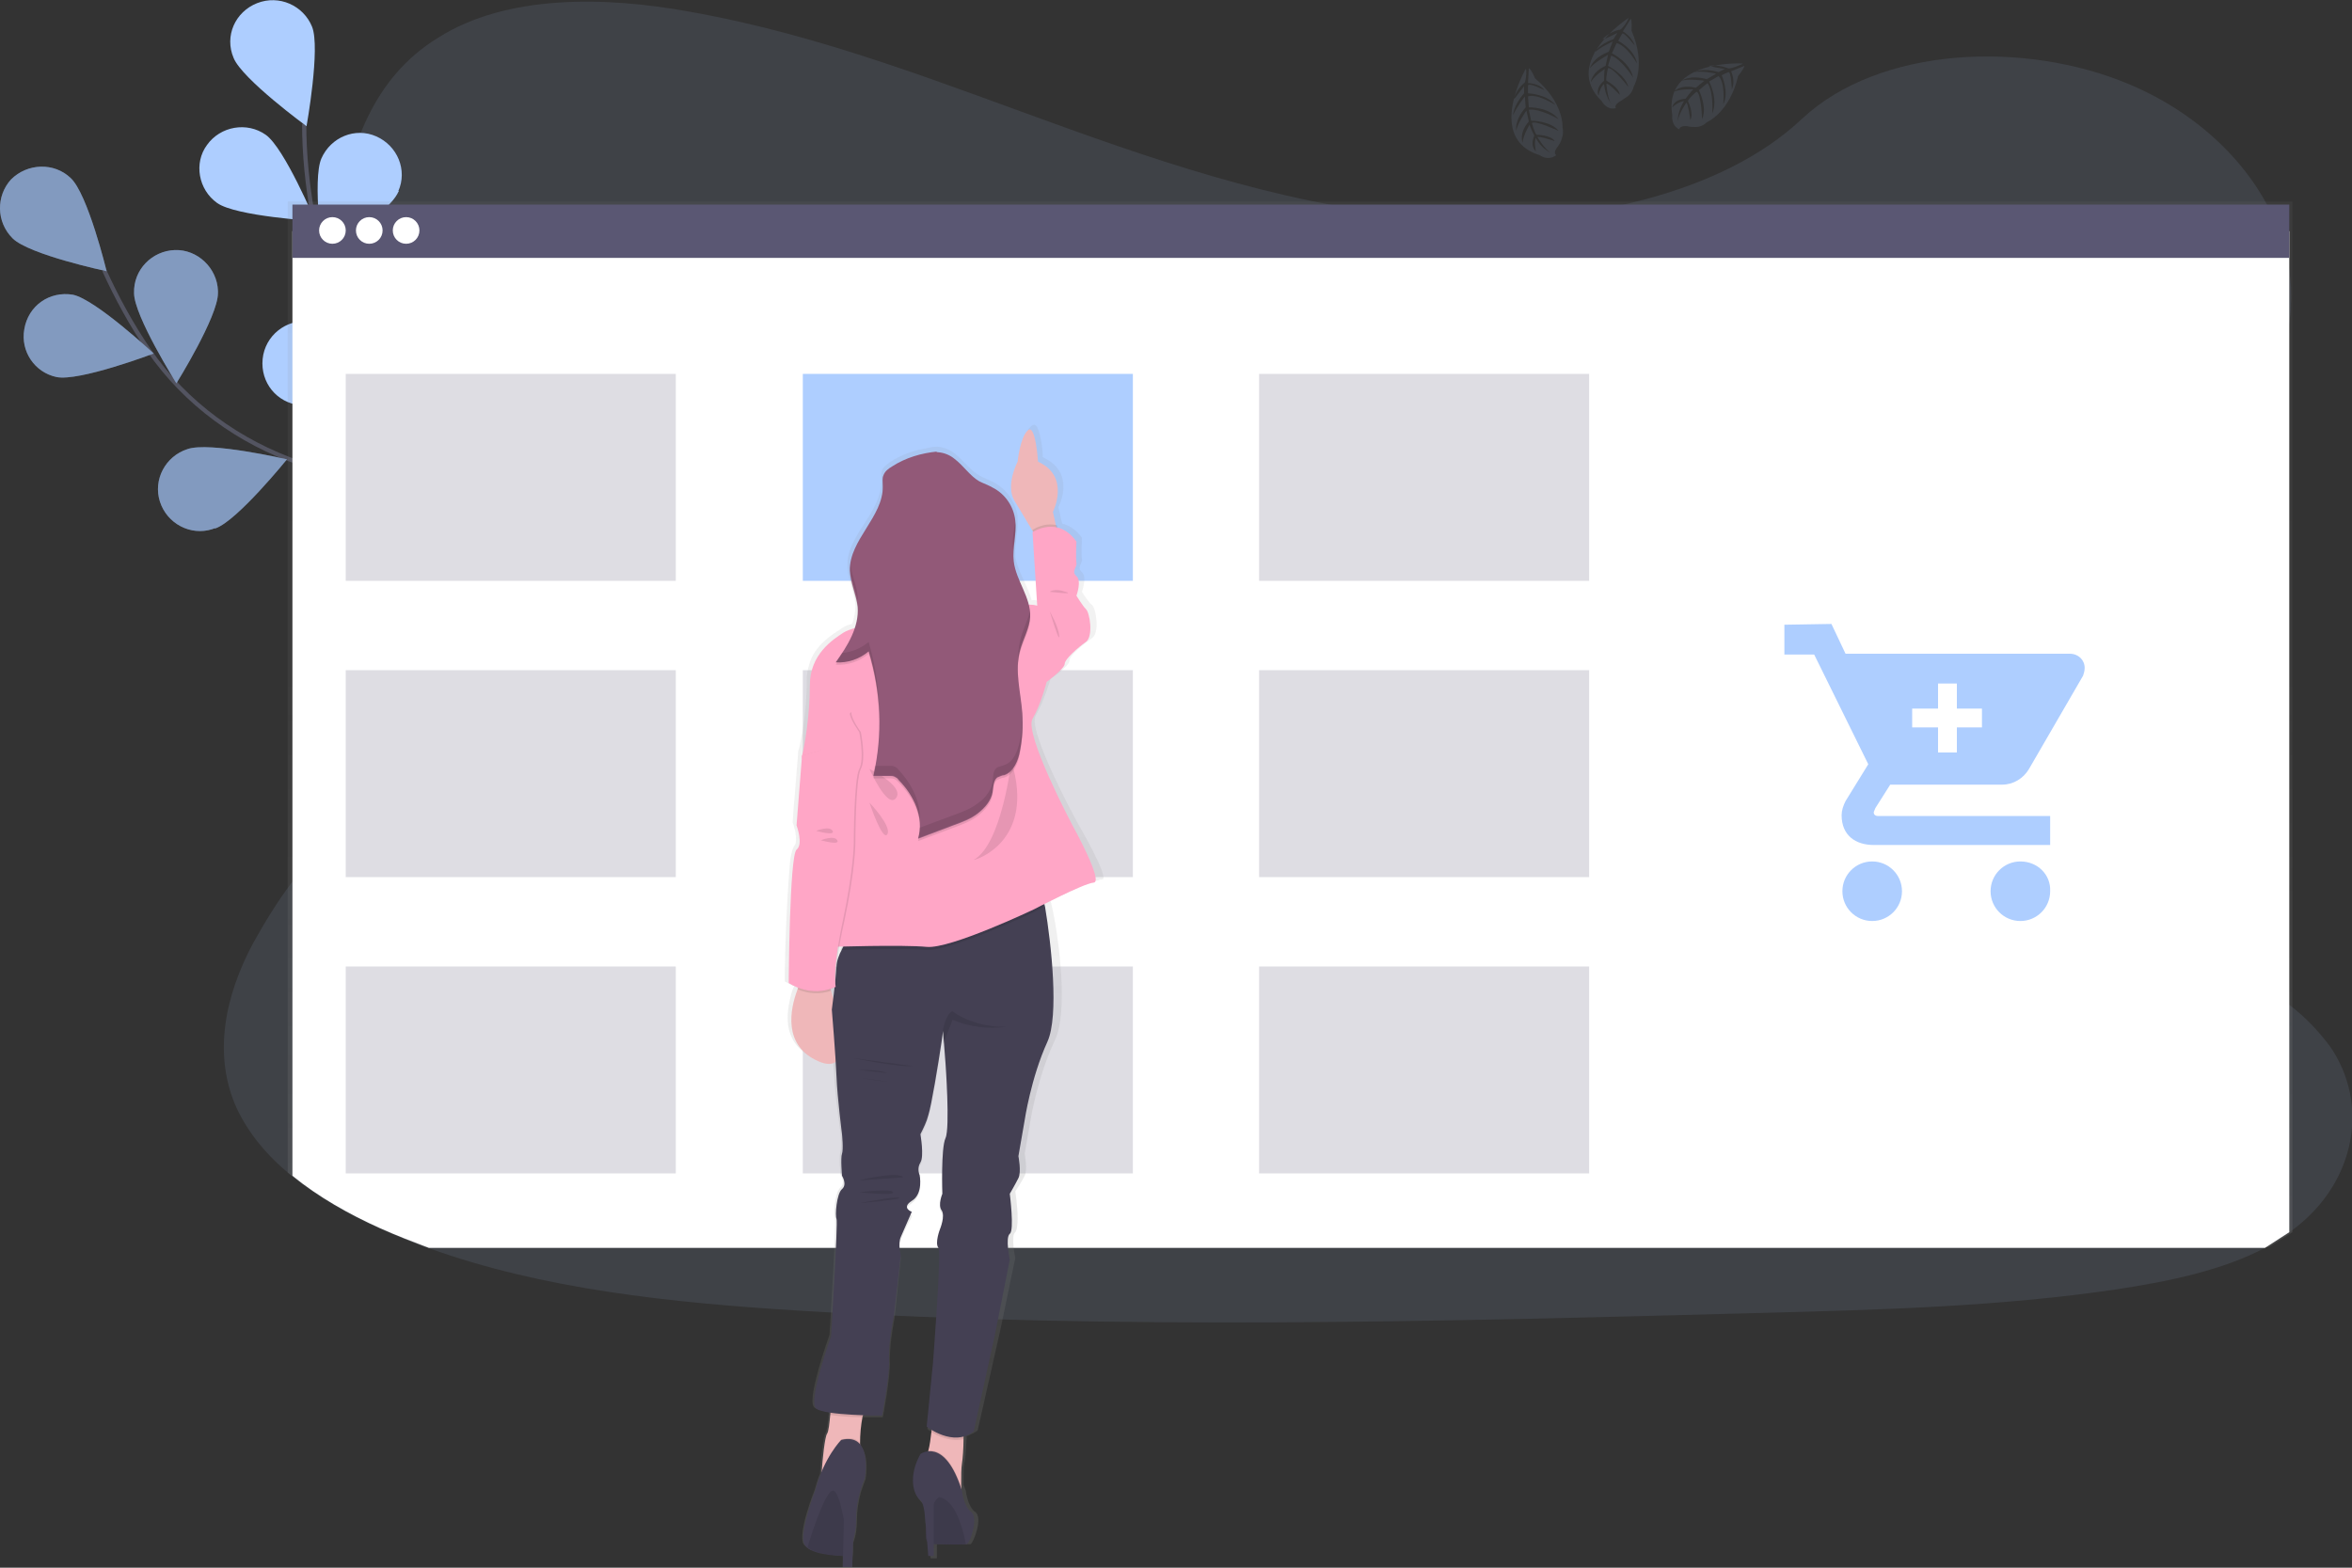 <?xml version="1.0" encoding="utf-8"?>
<!-- Generator: Adobe Illustrator 25.2.3, SVG Export Plug-In . SVG Version: 6.00 Build 0)  -->
<svg version="1.1" id="cbb92aef-a4c8-4910-9d60-405154a20c92"
	 xmlns="http://www.w3.org/2000/svg" xmlns:xlink="http://www.w3.org/1999/xlink" x="0px" y="0px" viewBox="0 0 300 200"
	 style="enable-background:new 0 0 300 200;" xml:space="preserve">
<rect x="0" y="0" width="300" height="200" fill="#333333" stroke="none"/>
<style type="text/css">
	.st0{opacity:0.1;fill:#AECEFF;enable-background:new    ;}
	.st1{fill:none;stroke:#535461;stroke-width:0.538;stroke-miterlimit:10;}
	.st2{fill:#AECEFF;}
	.st3{opacity:0.25;enable-background:new    ;}
	.st4{opacity:0.1;enable-background:new    ;}
	.st5{fill:#FFD037;}
	.st6{fill:#A8A8A8;}
	.st7{opacity:0.2;enable-background:new    ;}
	.st8{fill:url(#SVGID_1_);}
	.st9{fill:#FFFFFF;}
	.st10{fill:#5A5773;}
	.st11{opacity:0.2;fill:#5A5773;enable-background:new    ;}
	.st12{fill:url(#SVGID_2_);}
	.st13{fill:#EFB7B9;}
	.st14{fill:#FFA6C6;}
	.st15{fill:#444053;}
	.st16{fill:#A1616A;}
	.st17{fill:#925978;}
	.st18{opacity:0.1;}
</style>
<path class="st0" d="M292.7,156.7c-0.3,0.2-0.5,0.4-0.8,0.6c-1,0.7-2,1.3-3,1.9c-5.5,2.9-12.4,4.3-19,5.3c-14.9,2.2-30.1,2.6-45.3,3
	c-40.9,1.1-81.9,2.2-122.8-0.3c-16.1-1-32.6-2.7-47.2-8c-2.1-0.7-4.1-1.6-6.2-2.5c-4.1-1.8-8-4.1-11.2-6.7c-3.1-2.5-5.5-5.4-7-8.6
	c-3.1-6.8-1.5-14.4,2.1-21.1c1.5-2.7,3.1-5.3,4.9-7.7c2.7-3.7,5.7-7.4,8.5-11.1c9.7-13.3,16.1-30.1,7.1-43.8
	c-2.6-3.9-6.3-7.4-8.4-11.5c-2.7-5.2-2.5-11-1.6-16.7c0.1-0.7,0.2-1.4,0.4-2.1c1.5-8.4,4.2-17.4,12.7-22.6C64.6-0.7,77.1-0.5,88,1.5
	c17,3,32.6,9.3,48.5,15s32.4,10.9,49.8,11.5c15.4,0.5,33.3-3.2,43.5-12.8c9.9-9.3,28.5-10.1,41.9-4.4c9.2,3.9,16.1,10.9,19,18.7
	c0.6,1.6,1,3.2,1.3,4.9c0.2,1.5,0.3,3.1,0.2,4.6c0,0.8-0.1,1.5-0.2,2.2c-2.2,15.5-18.4,27.7-28.2,41.5c-4.8,6.8-8.2,14.9-4.9,22.2
	c5,11.1,22.5,15.1,33.1,23.3c2,1.5,3.7,3.3,5.2,5.3C302.3,140.9,300.4,150.8,292.7,156.7z"/>
<g id="d00831fc-a64a-413c-b5dd-d7bd6eafa01d">
	<path class="st1" d="M69.3,87.3c0,0-12.4-21.9-31-28.2c-7.8-2.7-14.6-7.6-19.3-14.4c-2.2-3.2-4.1-6.7-5.7-10.2"/>
	<path class="st2" d="M1.6,30.4c2.1,2.1,12,4.2,12,4.2S11.2,24.7,9,22.7c-2.1-2-5.5-1.9-7.6,0.2C-0.5,25-0.5,28.3,1.6,30.4L1.6,30.4
		z"/>
	<path class="st2" d="M7.2,48.1c2.9,0.6,12.4-3,12.4-3s-7.4-6.9-10.3-7.5C6.3,37.1,3.6,39,3.1,42C2.6,44.8,4.4,47.5,7.2,48.1
		L7.2,48.1z"/>
	<path class="st2" d="M27.5,67.4c2.8-1,9.1-8.8,9.1-8.8s-9.9-2.3-12.7-1.3c-2.8,0.9-4.4,3.9-3.5,6.7c0.9,2.8,3.9,4.4,6.7,3.5
		C27.3,67.4,27.4,67.4,27.5,67.4L27.5,67.4z"/>
	<path class="st2" d="M46.2,78.4c2.9-0.5,10.5-7.2,10.5-7.2s-9.3-3.9-12.3-3.4c-2.9,0.5-4.9,3.2-4.4,6.2
		C40.5,76.9,43.3,78.9,46.2,78.4L46.2,78.4z"/>
	<path class="st2" d="M27.8,37.4c0,3-5.3,11.5-5.3,11.5s-5.4-8.6-5.4-11.5c-0.1-3,2.3-5.4,5.2-5.5s5.4,2.3,5.5,5.2
		C27.8,37.3,27.8,37.4,27.8,37.4L27.8,37.4z"/>
	<path class="st2" d="M49.5,50.7c-0.9,2.8-8.6,9.4-8.6,9.4s-2.5-9.8-1.7-12.6c1-2.8,4.1-4.2,6.9-3.2C48.7,45.2,50.2,48,49.5,50.7
		L49.5,50.7z"/>
	<path class="st2" d="M68.8,66.4c-0.4,2.9-6.8,10.7-6.8,10.7s-4.2-9.2-3.8-12.1c0.4-2.9,3.2-4.9,6.1-4.5
		C67.1,60.9,69.1,63.6,68.8,66.4L68.8,66.4z"/>
	<path class="st3" d="M1.6,30.4c2.1,2.1,12,4.2,12,4.2S11.2,24.7,9,22.7c-2.1-2-5.5-1.9-7.6,0.2C-0.5,25-0.5,28.3,1.6,30.4L1.6,30.4
		z"/>
	<path class="st3" d="M7.2,48.1c2.9,0.6,12.4-3,12.4-3s-7.4-6.9-10.3-7.5C6.3,37.1,3.6,39,3.1,42C2.6,44.8,4.4,47.5,7.2,48.1
		L7.2,48.1z"/>
	<path class="st3" d="M27.5,67.4c2.8-1,9.1-8.8,9.1-8.8s-9.9-2.3-12.7-1.3c-2.8,0.9-4.4,3.9-3.5,6.7c0.9,2.8,3.9,4.4,6.7,3.5
		C27.3,67.4,27.4,67.4,27.5,67.4L27.5,67.4z"/>
	<path class="st3" d="M46.2,78.4c2.9-0.5,10.5-7.2,10.5-7.2s-9.3-3.9-12.3-3.4c-2.9,0.5-4.9,3.2-4.4,6.2
		C40.5,76.9,43.3,78.9,46.2,78.4L46.2,78.4z"/>
	<path class="st3" d="M27.8,37.4c0,3-5.3,11.5-5.3,11.5s-5.4-8.6-5.4-11.5c-0.1-3,2.3-5.4,5.2-5.5s5.4,2.3,5.5,5.2
		C27.8,37.3,27.8,37.4,27.8,37.4L27.8,37.4z"/>
	<path class="st3" d="M49.5,50.7c-0.9,2.8-8.6,9.4-8.6,9.4s-2.5-9.8-1.7-12.6c1-2.8,4.1-4.2,6.9-3.2C48.7,45.2,50.2,48,49.5,50.7
		L49.5,50.7z"/>
	<path class="st3" d="M68.8,66.4c-0.4,2.9-6.8,10.7-6.8,10.7s-4.2-9.2-3.8-12.1c0.4-2.9,3.2-4.9,6.1-4.5
		C67.1,60.9,69.1,63.6,68.8,66.4L68.8,66.4z"/>
	<path class="st1" d="M68.6,86.9c0,0-2.4-25-16.9-38.4c-6.1-5.6-10.3-12.9-11.8-21c-0.7-3.9-1.1-7.8-1.1-11.7"/>
	<path class="st2" d="M29.8,7.4c1.1,2.7,9.3,8.7,9.3,8.7s1.8-10,0.7-12.7c-1.1-2.7-4.2-4.1-7-3S28.6,4.6,29.8,7.4L29.8,7.4z"/>
	<path class="st2" d="M27.7,25.9c2.4,1.7,12.5,2.3,12.5,2.3s-3.9-9.3-6.3-11c-2.4-1.7-5.8-1.1-7.5,1.3
		C24.7,20.8,25.3,24.2,27.7,25.9z"/>
	<path class="st2" d="M38.5,51.7c3,0.2,11.9-4.4,11.9-4.4s-8.1-6.1-11-6.3c-2.9-0.3-5.6,1.8-5.9,4.8s1.8,5.6,4.8,5.9
		C38.3,51.7,38.4,51.7,38.5,51.7L38.5,51.7z"/>
	<path class="st2" d="M51.1,69.4c2.9,0.7,12.5-2.3,12.5-2.3s-7-7.3-9.8-8.1c-2.9-0.7-5.8,1.1-6.5,3.9C46.6,65.8,48.3,68.6,51.1,69.4
		L51.1,69.4z"/>
	<path class="st2" d="M50.8,24.5c-1.2,2.7-9.6,8.4-9.6,8.4s-1.4-10-0.2-12.7c1.2-2.7,4.3-4,7-2.8c2.7,1.2,4,4.3,2.8,7
		C50.9,24.3,50.9,24.4,50.8,24.5z"/>
	<path class="st2" d="M65.3,45.3c-2,2.2-11.6,5.1-11.6,5.1s1.6-10,3.6-12.2c2-2.2,5.3-2.4,7.6-0.5C67,39.7,67.3,43.1,65.3,45.3z"/>
	<path class="st2" d="M76.6,67.6c-1.5,2.5-10.6,7-10.6,7S65.9,64.5,67.5,62c1.5-2.5,4.8-3.3,7.4-1.8C77.4,61.7,78.2,65,76.6,67.6
		L76.6,67.6z"/>
</g>
<ellipse class="st0" cx="109.7" cy="-632" rx="30" ry="3.9"/>
<g id="_x35_cfdbbb0-8197-4f02-a5fd-2740d54b5dec">
	<ellipse class="st0" cx="49.1" cy="-632.3" rx="9.1" ry="1.6"/>
	<path class="st2" d="M51.1-649.7c0,0,1.5,1.9-0.7,4.8s-3.9,5.4-3.2,7.2c0,0,3.3-5.4,5.9-5.5S54-646.4,51.1-649.7z"/>
	<path class="st4" d="M51.1-649.7c0.1,0.2,0.2,0.4,0.3,0.6c2.6,3,4,5.9,1.5,5.9c-2.3,0.1-5.1,4.2-5.8,5.3c0,0.1,0,0.2,0.1,0.2
		c0,0,3.3-5.4,5.9-5.5S54-646.4,51.1-649.7z"/>
	<path class="st5" d="M53.8-647.2c0,0.7-0.1,1.2-0.2,1.2s-0.2-0.5-0.2-1.2s0.1-0.4,0.2-0.4C53.8-647.6,53.8-647.9,53.8-647.2z"/>
	<path class="st5" d="M54.8-646.4c-0.6,0.3-1.1,0.5-1.2,0.4c0-0.1,0.4-0.4,1-0.7s0.4-0.1,0.4,0C55.1-646.6,55.4-646.7,54.8-646.4z"
		/>
	<path class="st2" d="M43.3-649.7c0,0-1.5,1.9,0.7,4.8s3.9,5.4,3.2,7.2c0,0-3.3-5.4-5.9-5.5S40.4-646.4,43.3-649.7z"/>
	<path class="st4" d="M43.3-649.7c-0.1,0.2-0.2,0.4-0.3,0.6c-2.6,3-4,5.9-1.5,5.9c2.3,0.1,5.1,4.2,5.8,5.3c0,0.1,0,0.2-0.1,0.2
		c0,0-3.3-5.4-5.9-5.5C38.6-643.2,40.4-646.4,43.3-649.7z"/>
	<path class="st5" d="M40.5-647.2c0,0.7,0.1,1.2,0.2,1.2s0.2-0.5,0.2-1.2s-0.1-0.4-0.2-0.4S40.5-647.9,40.5-647.2z"/>
	<path class="st5" d="M39.6-646.4c0.6,0.3,1.1,0.5,1.2,0.4c0-0.1-0.4-0.4-1-0.7c-0.6-0.3-0.4-0.1-0.4,0
		C39.3-646.6,39-646.7,39.6-646.4z"/>
	<path class="st6" d="M41-637.9c0,0,4.1-0.1,5.4-1s6.3-1.9,6.7-0.5c0.3,1.4,6.2,7.1,1.5,7.1c-4.7,0-10.8-0.7-12.1-1.5
		S41-637.9,41-637.9z"/>
	<path class="st7" d="M54.7-632.8c-4.7,0-10.8-0.7-12.1-1.5c-0.9-0.6-1.3-2.6-1.4-3.6H41c0,0,0.3,3.3,1.5,4.1
		c1.2,0.8,7.4,1.5,12.1,1.5c1.3,0,1.8-0.5,1.8-1.2C56.2-633.1,55.7-632.8,54.7-632.8z"/>
	<path class="st2" d="M178.9-638.1c0,0-11.4-0.7-10,7.3c0,0-0.3,1.4,1,2c0,0,0-0.6,1.2-0.4c0.4,0.1,0.8,0.1,1.2,0.1
		c0.6,0,1.1-0.3,1.5-0.6l0,0c0,0,3.2-1.3,4.4-6.5c0,0,0.9-1.1,0.9-1.4l-1.9,0.8c0,0,0.7,1.4,0.1,2.5c0,0-0.1-2.5-0.4-2.4
		c-0.1,0-1,0.5-1,0.5s1.1,2.4,0.3,4.2c0,0,0.3-3-0.6-4l-1.3,0.8c0,0,1.3,2.5,0.4,4.5c0,0,0.2-3.1-0.7-4.3l-1.2,1
		c0,0,1.2,2.5,0.5,4.1c0,0-0.1-3.6-0.7-3.9c0,0-1.1,0.9-1.2,1.3c0,0,0.8,1.8,0.3,2.7c0,0-0.3-2.4-0.6-2.4c0,0-1.1,1.6-1.2,2.7
		c0,0,0-1.6,0.9-2.9c-0.6,0.1-1.2,0.4-1.6,0.8c0,0,0.2-1.1,1.9-1.2c0,0,0.9-1.2,1.1-1.3c0,0-1.7-0.1-2.8,0.3c0,0,0.9-1.1,3.1-0.6
		l1.2-1c0,0-2.3-0.3-3.2,0c0,0,1.1-0.9,3.6-0.3l1.3-0.8c0,0-1.9-0.4-3.1-0.3c0,0,1.2-0.7,3.5,0.1l0.9-0.4c0,0-1.4-0.3-1.8-0.3
		c-0.4-0.1-0.4-0.2-0.4-0.2c0.9-0.1,1.8,0,2.7,0.3C176.9-637.2,178.9-637.9,178.9-638.1z"/>
	<ellipse class="st0" cx="171.1" cy="-628" rx="8" ry="1.4"/>
	<path class="st2" d="M159-637.6c0,0-6.4-0.4-5.6,4.1c-0.1,0.5,0.2,0.9,0.6,1.2c0,0,0-0.3,0.7-0.2c0.2,0,0.5,0,0.7,0
		c0.3,0,0.6-0.1,0.9-0.4l0,0c0,0,1.8-0.7,2.5-3.7c0,0,0.5-0.6,0.5-0.8L158-637c0,0,0.4,0.8,0.1,1.4c0,0,0-1.4-0.2-1.4
		c0,0-0.6,0.3-0.6,0.3s0.6,1.3,0.2,2.3c0,0,0.2-1.7-0.4-2.2l-0.8,0.4c0,0,0.7,1.4,0.2,2.5c0,0,0.1-1.8-0.4-2.4l-0.7,0.5
		c0,0,0.7,1.4,0.3,2.3c0,0-0.1-2-0.4-2.2c-0.3,0.2-0.5,0.5-0.7,0.8c0,0,0.5,1,0.2,1.5c0,0-0.2-1.4-0.3-1.4c0,0-0.6,0.9-0.7,1.5
		c0-0.6,0.2-1.1,0.5-1.6c-0.3,0.1-0.7,0.2-0.9,0.5c0,0,0.1-0.6,1.1-0.7c0,0,0.5-0.7,0.6-0.7c0,0-1-0.1-1.6,0.2c0,0,0.5-0.6,1.7-0.3
		l0.7-0.6c0,0-1.3-0.2-1.8,0c0,0,0.6-0.5,2-0.1l0.7-0.4c-0.6-0.1-1.2-0.2-1.7-0.2c0,0,0.7-0.4,2,0l0.5-0.2c0,0-0.8-0.2-1-0.2
		s-0.2-0.1-0.2-0.1c0.5-0.1,1,0,1.5,0.2C157.9-637.2,159-637.6,159-637.6z"/>
	<ellipse class="st0" cx="154.6" cy="-632" rx="4.5" ry="0.8"/>
	<path class="st2" d="M171.2-647.2c0,0-7.7-0.5-6.8,5c-0.1,0.6,0.2,1.1,0.7,1.4c0,0,0-0.4,0.8-0.3c0.3,0,0.6,0.1,0.8,0
		c0.4,0,0.7-0.2,1-0.4l0,0c0,0,2.2-0.9,3-4.5c0,0,0.6-0.8,0.6-1l-1.3,0.6c0,0,0.4,0.9,0.1,1.7c0,0,0-1.7-0.3-1.7
		c0,0-0.7,0.3-0.7,0.3s0.8,1.6,0.2,2.8c0,0,0.2-2-0.4-2.7l-0.9,0.5c0,0,0.9,1.7,0.3,3.1c0,0,0.2-2.1-0.5-3l-0.8,0.6
		c0,0,0.8,1.7,0.3,2.8c0,0-0.1-2.5-0.5-2.7c0,0-0.7,0.6-0.8,0.9c0,0,0.6,1.2,0.2,1.9c0,0-0.2-1.6-0.4-1.7c0,0-0.7,1.1-0.8,1.8
		c0-0.7,0.2-1.4,0.6-1.9c-0.4,0.1-0.8,0.3-1.1,0.6c0,0,0.1-0.8,1.3-0.8c0,0,0.6-0.8,0.8-0.9c0,0-1.2-0.1-1.9,0.2
		c0,0,0.6-0.7,2.1-0.4l0.8-0.7c0,0-1.5-0.2-2.2,0c0,0,0.8-0.6,2.4-0.2l0.9-0.5c0,0-1.3-0.3-2.1-0.2c0,0,0.8-0.4,2.4,0l0.6-0.3
		c0,0-1-0.2-1.2-0.2c-0.3,0-0.3-0.1-0.3-0.1c0.6-0.1,1.2,0,1.8,0.2C169.9-646.6,171.2-647.1,171.2-647.2z"/>
	<ellipse class="st0" cx="165.9" cy="-640.3" rx="5.5" ry="0.9"/>
</g>
<g id="_x31_cf578eb-5ffb-4cd7-95b8-45aaaddab7e0">
	
		<linearGradient id="SVGID_1_" gradientUnits="userSpaceOnUse" x1="206.481" y1="-1037.701" x2="206.481" y2="-904.307" gradientTransform="matrix(1 0 0 -1 -41.9 -878.62)">
		<stop  offset="0" style="stop-color:#808080;stop-opacity:0.25"/>
		<stop  offset="0.54" style="stop-color:#808080;stop-opacity:0.12"/>
		<stop  offset="1" style="stop-color:#808080;stop-opacity:0.1"/>
	</linearGradient>
	<path class="st8" d="M292.4,157.2V25.7H36.7v123.9c3.3,2.7,7.2,5,11.3,6.9c2,0.9,4.1,1.8,6.2,2.6h235.2L292.4,157.2z"/>
	<path class="st9" d="M292,157.2V29.5H37.3v120.5c3.3,2.7,7.2,4.9,11.2,6.7c2,0.9,4.1,1.7,6.2,2.5h234.2L292,157.2z"/>
	<rect x="37.3" y="26.1" class="st10" width="254.7" height="6.8"/>
</g>
<g id="_x36_703b009-63cb-4af0-a0d7-9948e224c180">
	<circle class="st9" cx="42.4" cy="29.4" r="1.7"/>
	<circle class="st9" cx="47.1" cy="29.4" r="1.7"/>
	<circle class="st9" cx="51.8" cy="29.4" r="1.7"/>
</g>
<g id="_x38_c4e1fb4-b9ff-4530-b767-610e84618ea6">
	<rect x="102.4" y="47.7" class="st2" width="42.1" height="26.4"/>
	<rect x="44.1" y="47.7" class="st11" width="42.1" height="26.4"/>
	<rect x="160.6" y="47.7" class="st11" width="42.1" height="26.4"/>
	<rect x="44.1" y="85.5" class="st11" width="42.1" height="26.4"/>
	<rect x="102.4" y="85.5" class="st11" width="42.1" height="26.4"/>
	<rect x="160.6" y="85.5" class="st11" width="42.1" height="26.4"/>
	<rect x="44.1" y="123.3" class="st11" width="42.1" height="26.4"/>
	<rect x="102.4" y="123.3" class="st11" width="42.1" height="26.4"/>
	<rect x="160.6" y="123.3" class="st11" width="42.1" height="26.4"/>
</g>
<g id="_x32_796dd85-6618-42ad-b8a0-d6b4cc80ab2d">
	
		<linearGradient id="SVGID_2_" gradientUnits="userSpaceOnUse" x1="162.068" y1="-1078.54" x2="162.068" y2="-932.892" gradientTransform="matrix(1 0 0 -1 -41.9 -878.62)">
		<stop  offset="0" style="stop-color:#808080;stop-opacity:0.25"/>
		<stop  offset="0.54" style="stop-color:#808080;stop-opacity:0.12"/>
		<stop  offset="1" style="stop-color:#808080;stop-opacity:0.1"/>
	</linearGradient>
	<path class="st12" d="M137.4,104.9c0,0-6.4-11.7-5.3-13.6c1.1-1.9,1.9-4.7,1.9-4.7s2.4-1.6,2.4-2.3c0-0.7,1.9-2.2,2.9-2.9
		s0.5-3.8,0-4.2c-0.5-0.4-1.3-1.7-1.3-1.7s0.7-1.9,0-2.5c-0.7-0.6,0.1-1.1,0-1.7s0-2.7,0-2.7c-0.8-1.1-1.7-1.6-2.5-1.8l-0.1-0.3
		l-0.4-1.8c0,0,2.1-3.9-1.3-6c-0.2-0.1-0.5-0.3-0.7-0.4c0,0,0-0.1,0-0.3c0-0.6-0.2-2.1-0.5-3c-0.2-0.6-0.4-0.9-0.7-0.8
		c-0.1,0-0.1,0.1-0.2,0.1c-0.1,0.1-0.3,0.3-0.4,0.4l0,0c0,0,0,0,0,0l0,0c-0.4,0.7-0.6,1.4-0.8,2.2c-0.1,0.5-0.2,0.9-0.2,1.4l0,0
		c-0.1,0.3-0.3,0.6-0.4,0.8c-0.4,1-0.9,2.9,0,4.2c0.7,1.1,1.7,2.7,2.4,3.8l0,0l0,0.1l-0.1,0v0.2l0.1,1l0.6,8.3
		c-0.2,0-0.3-0.1-0.5-0.1c-0.2,0-0.5-0.1-0.7,0c-0.5-1.9-1.8-3.7-2.1-5.6c0-0.2,0-0.4,0-0.6c0-1.2,0.3-2.5,0.3-3.7
		c0-0.2,0-0.5,0-0.7l0,0c0-0.1,0-0.1,0-0.2c-0.3-1.8-1.4-3.4-3.1-4.3c-0.6-0.3-1.2-0.5-1.7-0.8c-1.3-0.7-2.1-2-3.3-2.9
		c-0.9-0.7-2.2-1-3.1-0.7c-0.5,0.1-1,0.2-1.5,0.3l0,0c-1.2,0.3-2.4,0.8-3.5,1.5c-0.1,0.1-0.3,0.2-0.4,0.3c-0.3,0.2-0.6,0.5-0.7,0.8
		c-0.1,0.3-0.1,0.6-0.1,0.9c0,0.2,0,0.4,0,0.7c-0.1,3.7-4,6.5-4.3,10c0,0.1,0,0.2,0,0.3c0,0,0,0.1,0,0.1c0,0.1,0,0.2,0,0.3l0,0
		c0,0,0,0.1,0,0.1c0,0,0,0.1,0,0.1c0.1,1.6,0.9,3,1,4.6c0,0.1,0,0.3,0,0.4c0,0.7-0.2,1.4-0.4,2.1c-0.5,0.1-1,0.3-1.4,0.6
		c-1.2,0.8-3.4,2.1-4.1,4.6c-0.2,0.7-0.3,1.3-0.3,2c0,2.4-0.2,4.9-0.7,7.3c-0.1,0.6-0.2,1.2-0.4,1.8c0,0.1,0,0.1,0,0.2l-0.5,6.2
		l-0.1,1.1l-0.1,1.5c0,0,0,0.1,0.1,0.3c0.1,0.2,0.1,0.5,0.2,0.7c0.1,0.5,0.2,1.1,0.1,1.6c0,0.2-0.2,0.4-0.3,0.6c0,0,0,0,0,0
		c-0.1,0.2-0.3,0.8-0.4,1.6c0,0.3-0.1,0.7-0.1,1.1c-0.2,2.4-0.4,6.1-0.5,9.1c-0.1,3-0.1,5.3-0.1,5.3c0.4,0.2,0.8,0.5,1.2,0.6
		c0,0.1-0.1,0.2-0.1,0.2c-0.4,1-0.6,2.1-0.7,3.1c-0.2,2.2,0.4,4.7,3.6,6c0.2,0.1,0.4,0.2,0.6,0.2c0.7,0.2,1.2,0.1,1.6-0.1
		c0,0.1,0,0.3,0,0.4c0,0.6,0.1,1.1,0.1,1.5c0.1,2.7,0.8,7.3,0.8,7.3s0.2,1.9,0,2.5c-0.2,0.6,0,2.9,0,2.9s0.7,1.1,0,1.7
		s-0.9,3.4-0.7,3.8c0,0,0,0,0,0c0.2,0.9-0.7,15-0.7,15s-0.8,2.2-1.4,4.4c-0.6,2.2-1.1,4.4-0.5,4.9c0.3,0.2,1,0.4,1.8,0.5
		c0,0.1,0,0.2,0,0.3c-0.1,1-0.2,2.1-0.4,2.4c-0.3,0.4-0.6,3.4-0.7,5l0,0.2c-0.3,0.7-0.5,1.4-0.7,2.1c0,0-2.2,5.5-1.4,6.9
		c0.1,0.1,0.2,0.2,0.3,0.3l0,0c0,0,0,0,0.1,0.1c1.1,0.8,3.7,1,4.6,1.1l0,1.4v0.1h1.2v0c0-0.2,0-1,0.1-2c0-0.2,0-0.4,0-0.6
		c0-0.2,0-0.3,0-0.5c0.4-1,0.5-2,0.5-3c0-1.2,0.2-2.4,0.5-3.5c0.2-0.6,0.4-1.2,0.6-1.7c0,0,0.4-2.1-0.2-3.5
		c-0.1-0.3-0.3-0.6-0.5-0.8c0,0,0-0.1,0-0.1s0-0.1,0-0.2c0-0.1,0-0.1,0-0.1c0-1,0.1-2,0.3-2.9c0,0,0,0,0,0c0-0.1,0-0.2,0.1-0.2
		l0-0.1l0.4,0c1.2,0,2.1,0,2.1,0s1-5.1,0.9-7.2c0-0.1,0-0.2,0-0.3c0-2.2,0.6-5.1,0.6-5.1l0.8-7.7c0,0-0.4-1.3,0-2.3
		c0.2-0.6,0.7-1.7,1.1-2.4c0.2-0.3,0.3-0.6,0.3-0.7l0-0.1c-0.1,0-0.2-0.1-0.4-0.2l0,0c-0.3-0.2-0.6-0.6,0.4-1.3c1.5-1,1-3.3,1-3.3
		s-0.4-0.9,0.1-1.6c0.5-0.8,0-3.6,0-3.6c0.4-0.8,0.8-1.6,1-2.4c0.4-1.1,1.3-6.7,1.7-9.4c0.1-0.9,0.2-1.5,0.2-1.5l0,0.1l0,0.2l0,0
		l0.1,1.3l0,0.2l0.2,2.4c0,0,0.5,6.3,0.2,8.8c0,0,0,0,0,0c0,0.3-0.1,0.5-0.2,0.8c-0.5,1.2-0.4,5.9-0.4,6.9c0,0.1,0,0.2,0,0.2
		s-0.4,0.9-0.3,1.6l0,0c0,0.2,0.1,0.3,0.2,0.5c0.1,0.2,0.2,0.5,0.2,0.7v0c0,0.1,0,0.2,0,0.3c-0.1,0.4-0.2,0.9-0.3,1.3
		c0,0-0.5,1.4-0.3,2.1l0,0c0,0.1,0.1,0.2,0.1,0.3c0,0.1,0.1,0.2,0.1,0.3c0,0,0,0,0,0c0.2,1.5-0.3,8.3-0.6,12
		c-0.1,1.5-0.2,2.5-0.2,2.5l-0.8,8.1l0.1,0.1c0.1,0.1,0.3,0.2,0.5,0.3c0,0,0,0,0,0l0,0.2c-0.1,0.8-0.3,1.7-0.4,2.4
		c0,0.1,0,0.1,0,0.2c-0.3,0.1-0.6,0.2-0.8,0.3c-1.7,3-0.9,5.3,0,6c0.3,0.2,0.4,0.7,0.6,1.4l0.2,2.9c0,0.1,0,0.2,0,0.3
		c0,0.1,0,0.2,0,0.3l0.1,0.9l0.1,1.2h0.8V197h0c1.2,0,3.1,0.1,4,0h0c0.1,0,0.2,0,0.2,0c0,0,0.1,0,0.1,0c0.4-0.2,1.6-3.4,0.6-4.1
		c-1-0.7-1.2-2.7-1.2-2.7c-0.1-0.3-0.2-0.5-0.3-0.8c0-0.1,0-0.1,0-0.2c0-1,0-2,0.1-2.6c0.2-0.6,0.2-2,0.3-3.1c0-0.1,0-0.2,0-0.3v0
		c0.2,0,0.3-0.1,0.5-0.2l0,0c0.3-0.1,0.6-0.3,0.9-0.5l2.8-12.4l0.3-1.4l1.7-8.2c0,0-0.6-2.9,0-3.3c0.2-0.2,0.3-0.9,0.3-1.8
		c0-1.5-0.3-3.4-0.3-3.4s0.8-1.2,1.2-2s0-2.8,0-2.8l0.8-4.6c0,0,0.9-5.4,3.1-10c1.6-3.4,0.6-12.5-0.5-17.3c0-0.1-0.1-0.2-0.1-0.4v0
		c0.5-0.2,1.1-0.5,1.7-0.8l0.2-0.1c0.8-0.4,1.7-0.8,2.4-1.1l0.1,0c0.6-0.2,1.1-0.5,1.7-0.6c0.2-0.1,0.3-0.1,0.5-0.1
		C141.6,112.1,137.4,104.9,137.4,104.9z M106.6,120.4h0.4c0,0.1-0.1,0.2-0.1,0.3c0,0.1-0.1,0.1-0.1,0.2c-0.2,0.3-0.3,0.6-0.4,0.9
		c0-0.3,0.1-0.7,0.2-1.1C106.5,120.6,106.6,120.5,106.6,120.4z M105.5,126.3C105.5,126.3,105.5,126.3,105.5,126.3l0-0.1
		c0-0.1,0-0.1-0.1-0.2c0.1,0,0.3-0.1,0.4-0.1h0c0,0,0,0.1,0,0.1c0,0.1,0,0.2,0,0.3l0,0c0,0,0,0,0,0c0,0.1,0,0.2,0,0.3
		c0,0.2,0,0.3-0.1,0.5c0-0.1-0.1-0.3-0.1-0.4C105.5,126.5,105.5,126.4,105.5,126.3L105.5,126.3z"/>
	<path class="st13" d="M135.1,68.3l-2.5,0.9l-0.9-1.5c-0.7-1.1-1.6-2.7-2.3-3.8c-1.2-2,0.4-5,0.4-5s0.3-3.1,1.3-4c1-0.9,1.3,4,1.3,4
		c4.2,1.9,1.9,6.4,1.9,6.4l0.4,1.8L135.1,68.3z"/>
	<path class="st4" d="M135.1,68.3l-2.5,0.9l-0.9-1.5v-0.1c0,0,1.4-1,3.1-0.6L135.1,68.3z"/>
	<path class="st14" d="M131.1,78.3l1.2-1l-0.6-9.4c0,0,3.2-2.2,5.6,1.2c0,0-0.1,2.1,0,2.7c0.1,0.6-0.7,1.1,0,1.7
		c0.7,0.6,0,2.5,0,2.5s0.8,1.3,1.2,1.7c0.5,0.4,1,3.5,0,4.2s-2.7,2.2-2.7,2.8s-2.3,2.3-2.3,2.3l-2-2.6L131.1,78.3z"/>
	<path class="st13" d="M104.4,135.4c-4.6-2-3.6-6.7-2.7-9.1c0.2-0.5,0.4-1,0.6-1.4l2.6-1.6c0,0,0.5,1.3,1.1,3.1
		C107.3,130.6,108.8,137.3,104.4,135.4z"/>
	<path class="st13" d="M110.7,178.9c-0.3,0.6-0.5,1.3-0.7,1.9c-0.2,1.1-0.3,2.2-0.3,3.3c0,0.8,0.1,1.3,0.1,1.3l-5.1,3.5
		c0,0,0-0.4,0.1-1c0.1-1.6,0.4-4.6,0.7-5c0.2-0.3,0.3-1.4,0.4-2.4s0.1-1.9,0.1-1.9S112.1,176.3,110.7,178.9z"/>
	<path class="st13" d="M122.9,181.5c0,0,0,1,0,2.1c0,1.1-0.1,2.5-0.2,3.1c-0.1,0.6-0.1,1.6-0.1,2.6c0,1.1,0.1,2.2,0.1,2.2
		s-5.2-5-4.7-5.3c0.1-0.1,0.3-0.5,0.4-1.1c0.2-0.7,0.3-1.6,0.4-2.4c0.1-0.9,0.2-1.7,0.2-1.7L122.9,181.5z"/>
	<path class="st4" d="M110.7,178.9c-0.3,0.6-0.5,1.3-0.7,1.9c-1.4,0-2.8-0.1-4.2-0.3c0.1-1,0.1-1.9,0.1-1.9S112.1,176.3,110.7,178.9
		z"/>
	<path class="st4" d="M122.9,181.5c0,0,0,1,0,2.1c-1.6,0.4-3.3-0.4-4.1-0.9c0.1-0.9,0.2-1.7,0.2-1.7L122.9,181.5z"/>
	<path class="st15" d="M133.6,132.9c-2.1,4.6-2.9,10-2.9,10l-0.8,4.6c0,0,0.4,2,0,2.8s-1.1,2-1.1,2s0.6,4.7,0,5.1
		c-0.6,0.5,0,3.3,0,3.3l-1.9,9.6l-2.7,12.3c-2.6,2.1-6-0.6-6-0.6l0.8-8.1c0,0,1.1-14.1,0.7-14.7c-0.5-0.6,0.2-2.4,0.2-2.4
		s0.7-1.7,0.2-2.4c-0.5-0.7,0.1-2.1,0.1-2.1s-0.2-5.8,0.4-7.1s0-9.6,0-9.6l-0.2-2.6l-0.1-1.4l0-0.1c0,0-0.1,0.6-0.2,1.4
		c-0.4,2.7-1.3,8.2-1.7,9.4c-0.2,0.8-0.6,1.6-1,2.4c0,0,0.5,2.8,0,3.6c-0.5,0.8-0.1,1.6-0.1,1.6s0.5,2.4-1,3.3c-1.4,0.9,0,1.4,0,1.4
		s-1,2.3-1.4,3.2c-0.4,0.9,0,2.3,0,2.3L114,168c0,0-0.7,3.2-0.6,5.4s-0.9,7.2-0.9,7.2s-7.3,0-8.4-0.9c-1.1-0.9,1.9-9.2,1.9-9.2
		s0.9-14.6,0.7-15c-0.2-0.4,0-3.2,0.7-3.8c0.7-0.6,0-1.7,0-1.7s-0.2-2.3,0-2.8c0.2-0.6,0-2.5,0-2.5s-0.6-4.7-0.7-7.3
		s-0.6-8.6-0.6-8.6s0.5-3.7,0.6-5.5c0-0.6,0.3-1.5,0.7-2.2c0.4-0.9,0.9-1.7,1.4-2.5c0,0,22.5-6.7,23.5-6c0.3,0.2,0.6,1.4,1,3.1
		C134.1,120.5,135.1,129.6,133.6,132.9z"/>
	<circle class="st16" cx="119.7" cy="68.3" r="6.6"/>
	<path class="st4" d="M133.1,115.7c-0.8,0.4-1.3,0.7-1.3,0.7s-10.6,5-13.7,4.8c-2.3-0.2-8.3-0.1-10.9,0c0.4-0.9,0.9-1.7,1.4-2.5
		c0,0,22.5-6.7,23.5-6C132.4,112.8,132.8,114,133.1,115.7z"/>
	<path class="st14" d="M115.1,78.8c0,0-6.1,1-7.5,1.9s-4.3,2.8-4.3,6.7c0,3.9-0.7,7.9-1,9c-0.4,1.1,6,10.4,6,10.4l-2.3,14
		c0,0,9.1-0.3,12.2,0c3,0.3,13.7-4.8,13.7-4.8s6.3-3.3,7.6-3.4c1.3-0.1-2.7-7.3-2.7-7.3s-6.2-11.7-5.1-13.6s1.8-4.7,1.8-4.7
		l-1.1-9.7c0,0-1.7-0.6-3.1,0.5c-1.4,1-6.3,0.5-6.3,0.5L115.1,78.8z"/>
	<path class="st4" d="M104.8,95.7l-2.4,0.7l-0.7,8.9c0,0,0.9,2.4,0,3.1c-0.9,0.8-1,17-1,17s2.8,2,6,0.5c0,0-0.5-1.8,1-8.4
		c1.4-6.6,1.4-9.9,1.4-9.9s0-8.2,0.7-9.5c0.7-1.3,0-4.7,0-4.7s-1.3-1.8-1.2-2.5C108.6,90.4,104.8,95.7,104.8,95.7z"/>
	<path class="st4" d="M106,126.4c-1.4,0.5-2.9,0.4-4.3-0.2c0.2-0.5,0.4-1,0.6-1.4l2.6-1.6C104.9,123.3,105.4,124.6,106,126.4z"/>
	<path class="st14" d="M104.7,95.7l-2.4,0.7l-0.7,8.9c0,0,0.9,2.4,0,3.1c-0.9,0.8-1,17-1,17s2.8,2,6,0.5c0,0-0.5-1.8,0.9-8.4
		c1.4-6.6,1.4-9.9,1.4-9.9s0-8.2,0.7-9.5c0.7-1.3,0-4.7,0-4.7s-1.3-1.8-1.2-2.5S104.7,95.7,104.7,95.7z"/>
	<path class="st4" d="M129,97.1c0,0-1.2,10.6-4.8,12.6C124.2,109.8,132.2,107.5,129,97.1z"/>
	<path class="st4" d="M110.9,98.1c0,0,4.5,2.2,3.4,3.7S110.9,98.1,110.9,98.1z"/>
	<path class="st4" d="M110.9,102.4c0,0,2.8,2.9,2.3,4C112.6,107.5,110.9,102.4,110.9,102.4z"/>
	<path class="st4" d="M133.9,78c0,0,1.1,1.9,1.2,3.1S133.9,78,133.9,78z"/>
	<path class="st4" d="M133.9,75.5c0,0,0.6-0.5,2,0C137.3,75.9,133.9,75.5,133.9,75.5z"/>
	<path class="st4" d="M128.4,131c-2.4,0.3-4.8,0-6.9-0.9l-1.2,3.1l-0.1-1.4c0.2-1.2,0.6-2.5,1.3-2.8
		C121.4,129,124.1,131.1,128.4,131z"/>
	<path class="st4" d="M108.9,135c0,0,5.8,1.2,7.5,1L108.9,135z"/>
	<path class="st4" d="M109.5,136.5c0,0,2.5-0.1,3.7,0.4L109.5,136.5z"/>
	<path class="st4" d="M109.8,137.5c1.1,0.2,2.3,0.4,3.5,0.5L109.8,137.5z"/>
	<path class="st4" d="M109.6,150.6c0.1-0.1,5-1.2,5.6-0.4L109.6,150.6z"/>
	<path class="st4" d="M109.6,152.1c0,0,4.2-0.5,4.3,0C114.1,152.6,109.6,152.1,109.6,152.1z"/>
	<path class="st4" d="M109.6,153.5c0,0,4.5-0.9,5.1-0.7C115.2,153,109.6,153.5,109.6,153.5z"/>
	<path class="st4" d="M109.8,185.4l-5.1,3.5c0,0,0-0.4,0.1-1c1.1-2.8,2.6-4.3,2.6-4.3c1.2-0.3,1.9,0,2.3,0.5
		C109.8,184.9,109.8,185.4,109.8,185.4z"/>
	<path class="st15" d="M110.3,188.6c-0.7,1.7-1.1,3.4-1.1,5.2c0,1.5-0.3,2.9-1.1,4.2c-0.1,0.2-0.2,0.4-0.4,0.5c0,0-3.6,0-4.8-1.1
		c-0.1-0.1-0.3-0.3-0.3-0.4c-0.7-1.4,1.4-6.9,1.4-6.9c1.1-4.2,3.3-6.4,3.3-6.4C111.4,182.7,110.3,188.6,110.3,188.6z"/>
	<path class="st4" d="M108.2,198c-0.1,0.2-0.2,0.4-0.4,0.5c0,0-3.6,0-4.8-1.1c0.6-2,2.6-8.2,3.5-7.1C107.4,191.3,108,196,108.2,198z
		"/>
	<path class="st15" d="M107.7,190.7l-0.2,9.2h1.2c0,0,0.2-8.1,0.7-9.2C109.9,189.6,107.7,190.7,107.7,190.7z"/>
	<path class="st4" d="M122.6,191.5c0,0-5.2-5-4.7-5.3c0.1-0.1,0.3-0.5,0.4-1.1c1-0.2,2.7,0.2,4.2,4.3
		C122.5,190.4,122.6,191.5,122.6,191.5z"/>
	<path class="st15" d="M123.3,197c0,0-0.1,0-0.1,0c-0.6,0.1-2.9,0-4.2,0c-0.5,0-0.9-0.4-0.9-0.9c0-0.3,0-0.8,0-1.2
		c-0.1-1.4-0.2-3.1-0.7-3.5c-0.9-0.7-1.6-3,0-5.9c0,0,3.1-2.3,5.3,4.7c0,0,0.2,2,1.2,2.7C124.8,193.6,123.8,196.8,123.3,197z"/>
	<path class="st4" d="M123.2,197c-0.6,0.1-2.9,0-4.2,0c-0.5,0-0.9-0.4-0.9-0.9c0-0.3,0-0.8,0-1.2c0.4-1.7,0.9-3.5,1.7-3.9
		C119.8,191.1,122,190.8,123.2,197z"/>
	<polygon class="st15" points="117.8,190.9 118.4,198.5 119.1,198.5 119.1,190.2 	"/>
	<path class="st4" d="M119.6,57.9c-2.1,0.2-4.1,0.8-5.8,1.9c-0.5,0.3-0.9,0.6-1.1,1.1c-0.2,0.4-0.1,0.9-0.1,1.4
		c0.1,3.9-4.3,6.9-4.2,10.8c0.1,1.6,0.8,3,1,4.6c0.2,2.6-1.3,5-2.8,7.1c1.5,0.1,3-0.4,4.2-1.4c1.6,5.2,1.8,10.6,0.6,15.9h2.1
		c0.2,0,0.4,0,0.6,0.1c0.2,0.1,0.3,0.2,0.5,0.4c2,2,3.3,4.8,2.5,7.5l4.5-1.7c1.1-0.4,2.2-0.8,3.1-1.5c0.9-0.7,1.7-1.6,1.9-2.7
		c0.1-0.7,0.1-1.5,0.6-1.9c0.3-0.1,0.6-0.3,0.9-0.3c1.2-0.4,1.8-1.9,2-3.1c0.3-1.6,0.4-3.2,0.3-4.8c-0.2-2.7-1-5.4-0.3-8
		c0.4-1.5,1.2-2.8,1.3-4.3c0.1-2.5-1.8-4.6-2.1-7.1c-0.2-1.7,0.4-3.5,0.2-5.2c-0.2-1.8-1.3-3.4-2.9-4.2c-0.5-0.3-1.1-0.5-1.7-0.8
		c-1.2-0.7-2-2-3.2-2.9s-3-1.2-3.8-0.1L119.6,57.9z"/>
	<path class="st17" d="M119.6,57.6c-2.1,0.2-4.1,0.8-5.8,1.9c-0.5,0.3-0.9,0.6-1.1,1.1c-0.2,0.4-0.1,0.9-0.1,1.4
		c0.1,3.9-4.3,6.9-4.2,10.8c0.1,1.6,0.8,3,1,4.6c0.2,2.6-1.3,5-2.8,7.1c1.5,0.1,3-0.4,4.2-1.4c1.6,5.2,1.8,10.6,0.6,15.9h2.1
		c0.2,0,0.4,0,0.6,0.1c0.2,0.1,0.4,0.2,0.5,0.4c2,2,3.3,4.8,2.5,7.5l4.5-1.7c1.1-0.4,2.2-0.8,3.1-1.5c0.9-0.7,1.7-1.6,1.9-2.7
		c0.1-0.7,0.1-1.5,0.6-1.9c0.3-0.1,0.6-0.3,0.9-0.3c1.2-0.4,1.8-1.9,2-3.1c0.3-1.6,0.4-3.2,0.3-4.8c-0.2-2.7-1-5.4-0.3-8
		c0.4-1.5,1.2-2.8,1.3-4.3c0.1-2.5-1.8-4.6-2.1-7.1c-0.2-1.7,0.4-3.5,0.2-5.2c-0.2-1.8-1.3-3.4-2.9-4.2c-0.5-0.3-1.1-0.5-1.7-0.8
		c-1.2-0.7-2-2-3.2-2.9c-1.1-0.9-3-1.2-3.8-0.1L119.6,57.6z"/>
	<g class="st18">
		<path d="M112.6,61c0,0.1,0,0.2,0,0.3C112.6,61.2,112.6,61.1,112.6,61z"/>
		<path d="M129.2,70.1c0.1-1.2,0.4-2.4,0.3-3.6C129.3,67.7,129.1,68.9,129.2,70.1z"/>
		<path d="M109.4,76.1c-0.1-1.4-0.8-2.7-0.9-4.2c0,0.3,0,0.5,0,0.8c0.1,1.5,0.8,3,1,4.5C109.4,76.9,109.4,76.5,109.4,76.1z"/>
		<path d="M130.1,81.8c-0.2,0.9-0.3,1.9-0.2,2.8c0-0.6,0.1-1.1,0.2-1.6c0.4-1.5,1.2-2.8,1.3-4.3c0-0.3,0-0.5,0-0.8
			C131.1,79.2,130.4,80.4,130.1,81.8z"/>
		<path d="M110.8,81.9c-1,0.8-2.1,1.3-3.4,1.4c-0.3,0.4-0.5,0.8-0.8,1.2c1.5,0.1,3-0.4,4.2-1.4c0.8,2.8,1.3,5.6,1.3,8.5
			C112.2,88.3,111.7,85,110.8,81.9z"/>
		<path d="M130.1,94.5c-0.3,1.3-0.8,2.7-2,3.1c-0.3,0.1-0.6,0.2-0.9,0.3c-0.6,0.4-0.5,1.2-0.6,1.9c-0.2,1.1-1,2.1-1.9,2.7
			c-0.9,0.7-2,1.1-3.1,1.5l-4.3,1.6c0,0.4-0.1,0.9-0.2,1.3l4.5-1.7c1.1-0.4,2.2-0.8,3.1-1.5c0.9-0.7,1.7-1.6,1.9-2.7
			c0.1-0.7,0.1-1.5,0.6-1.9c0.3-0.1,0.6-0.3,0.9-0.3c1.2-0.4,1.8-1.9,2-3.1c0.3-1.3,0.4-2.7,0.3-4C130.4,92.6,130.3,93.6,130.1,94.5
			z"/>
		<path d="M114.6,98.2c-0.1-0.2-0.3-0.3-0.5-0.4c-0.2-0.1-0.4-0.1-0.6-0.1h-1.9c-0.1,0.4-0.2,0.8-0.2,1.2h2.1c0.2,0,0.4,0,0.6,0.1
			c0.2,0.1,0.4,0.2,0.5,0.4c1.4,1.4,2.5,3.4,2.7,5.3C117.5,102.4,116.3,100,114.6,98.2z"/>
	</g>
	<path class="st4" d="M104.1,106c0,0,1.7-0.7,2.1,0C106.6,106.7,104.1,106,104.1,106z"/>
	<path class="st4" d="M104.7,107.2c0,0,1.7-0.7,2.1,0C107.2,107.9,104.7,107.2,104.7,107.2z"/>
</g>
<g id="_x35_f43f84a-a268-4bb5-a31a-6b0c09aee323">
	<path class="st0" d="M222.3,8.1c0,0-10.2-0.6-9,6.6c0,0-0.2,1.3,0.9,1.8c0,0,0-0.5,1-0.4c0.4,0.1,0.7,0.1,1.1,0.1
		c0.5,0,1-0.2,1.4-0.6l0,0c0,0,2.9-1.2,4-5.9c0,0,0.8-1,0.8-1.3l-1.7,0.7c0,0,0.6,1.2,0.1,2.3c0,0-0.1-2.2-0.4-2.2
		c-0.1,0-0.9,0.4-0.9,0.4s1,2.2,0.2,3.7c0,0,0.3-2.7-0.6-3.6l-1.2,0.7c0,0,1.2,2.2,0.4,4.1c0,0,0.2-2.8-0.6-3.9l-1.1,0.9
		c0,0,1.1,2.2,0.4,3.7c0,0-0.1-3.3-0.7-3.5c0,0-1,0.8-1.1,1.2c0,0,0.8,1.6,0.3,2.4c0,0-0.3-2.2-0.5-2.2c0,0-1,1.4-1.1,2.4
		c0-0.9,0.3-1.8,0.8-2.6c-0.6,0.1-1.1,0.4-1.5,0.8c0,0,0.1-1,1.7-1.1c0,0,0.8-1.1,1-1.2c0,0-1.5-0.1-2.5,0.3c0,0,0.8-1,2.8-0.5
		l1.1-0.9c0,0-2-0.3-2.9,0c0,0,1-0.8,3.2-0.2l1.2-0.7c0,0-1.7-0.4-2.8-0.2c0,0,1.1-0.6,3.1,0l0.8-0.4c0,0-1.3-0.2-1.6-0.3
		c-0.4,0-0.4-0.1-0.4-0.1c0.8-0.1,1.6,0,2.4,0.3C220.5,8.9,222.3,8.2,222.3,8.1z"/>
	<path class="st0" d="M207.7,2.3c0,0-8.6,5.6-3.4,10.6c0,0,0.6,1.2,1.8,0.9c0,0-0.3-0.4,0.6-0.9c0.3-0.2,0.6-0.4,0.9-0.6
		c0.4-0.3,0.7-0.8,0.8-1.3l0,0c0,0,1.6-2.7-0.3-7.1c0,0,0.1-1.3-0.1-1.5l-1,1.6c0,0,1.2,0.7,1.5,1.8c0,0-1.4-1.8-1.6-1.5
		c0,0-0.5,0.9-0.5,0.9s2.1,1.1,2.4,2.9c0,0-1.3-2.3-2.6-2.6l-0.6,1.3c0,0,2.3,1.1,2.7,3.1c0,0-1.5-2.4-2.8-2.8l-0.4,1.3
		c0,0,2.2,1.1,2.6,2.7c0,0-2-2.6-2.6-2.4c0,0-0.3,1.3-0.2,1.6c0,0,1.6,0.8,1.7,1.8c0,0-1.5-1.6-1.7-1.4c0,0,0.1,1.7,0.6,2.6
		c-0.5-0.8-0.8-1.6-0.9-2.6c-0.4,0.4-0.6,0.9-0.7,1.5c0,0-0.5-0.9,0.7-1.9c0,0,0-1.3,0.1-1.5c0,0-1.3,0.8-1.8,1.7
		c0,0,0.1-1.3,1.9-2.1l0.3-1.4c0,0-1.8,1-2.3,1.7c0,0,0.3-1.3,2.4-2.1l0.5-1.3c0,0-1.6,0.7-2.4,1.5c0,0,0.5-1.1,2.5-1.8l0.5-0.8
		c0,0-1.2,0.6-1.5,0.7s-0.4,0.1-0.4,0.1c0.6-0.6,1.3-1,2.1-1.2C206.8,4,207.8,2.4,207.7,2.3z"/>
	<path class="st0" d="M194.6,8.8c0,0-5.1,8.9,1.8,11c0,0,1,0.8,2.1,0c0,0-0.5-0.3,0.2-1.1c0.2-0.3,0.4-0.6,0.5-1
		c0.2-0.5,0.2-1,0.1-1.5l0,0c0,0,0.2-3.1-3.5-6.2c0,0-0.5-1.2-0.8-1.3l-0.1,1.9c0,0,1.4,0,2.1,0.9c0,0-2-1-2.1-0.6c0,0.1,0,1,0,1
		s2.4,0.1,3.5,1.5c0,0-2.3-1.5-3.5-1.1l0.1,1.4c0,0,2.5-0.1,3.8,1.5c0,0-2.4-1.4-3.8-1.2l0.3,1.4c0,0,2.5,0,3.5,1.3c0,0-3-1.4-3.4-1
		c0,0,0.3,1.2,0.6,1.5c0,0,1.8,0,2.3,0.8c0,0-2.1-0.7-2.2-0.5c0,0,0.9,1.5,1.7,2c-0.8-0.4-1.5-1.1-1.9-1.9c-0.2,0.5-0.1,1.1,0,1.7
		c0,0-0.8-0.6-0.2-2c0,0-0.6-1.2-0.6-1.4c0,0-0.8,1.3-0.9,2.3c0,0-0.5-1.2,0.8-2.7l-0.3-1.4c0,0-1.2,1.7-1.3,2.6c0,0-0.3-1.3,1.2-3
		l-0.1-1.4c0,0-1.1,1.4-1.5,2.4c0,0,0-1.2,1.4-2.8l0-0.9c0,0-0.8,1-1,1.3c-0.2,0.3-0.3,0.3-0.3,0.3c0.2-0.8,0.7-1.5,1.3-2
		C194.6,10.7,194.8,8.8,194.6,8.8z"/>
</g>
<path class="st2" d="M238.8,109.9c-2.1,0-3.8,1.7-3.8,3.8c0,2.1,1.7,3.8,3.8,3.8c2.1,0,3.8-1.7,3.8-3.8l0,0
	C242.6,111.6,240.9,109.9,238.8,109.9z M227.6,79.7v3.8h3.8l6.9,14l-2.9,4.7c-0.3,0.6-0.5,1.2-0.5,1.8c0,2.6,1.8,3.8,4.1,3.8h22.5
	v-3.7h-22c-0.3,0-0.5-0.2-0.5-0.4c0,0,0,0,0-0.1c0.1-0.2,0.1-0.3,0.2-0.5l1.9-3h14.3c1.4,0,2.7-0.8,3.4-2l6.9-11.9
	c0.1-0.3,0.2-0.6,0.2-1c0-1-0.8-1.8-1.9-1.8c0,0,0,0-0.1,0h-28.5l-1.8-3.8L227.6,79.7z M257.7,109.9c-2.1,0-3.8,1.7-3.8,3.8
	c0,2.1,1.7,3.8,3.8,3.8c2.1,0,3.8-1.7,3.8-3.8C261.6,111.6,259.9,109.9,257.7,109.9z"/>
<polygon class="st9" points="252.8,90.4 249.6,90.4 249.6,87.2 247.2,87.2 247.2,90.4 243.9,90.4 243.9,92.8 247.2,92.8 247.2,96 
	249.6,96 249.6,92.8 252.8,92.8 "/>
</svg>
